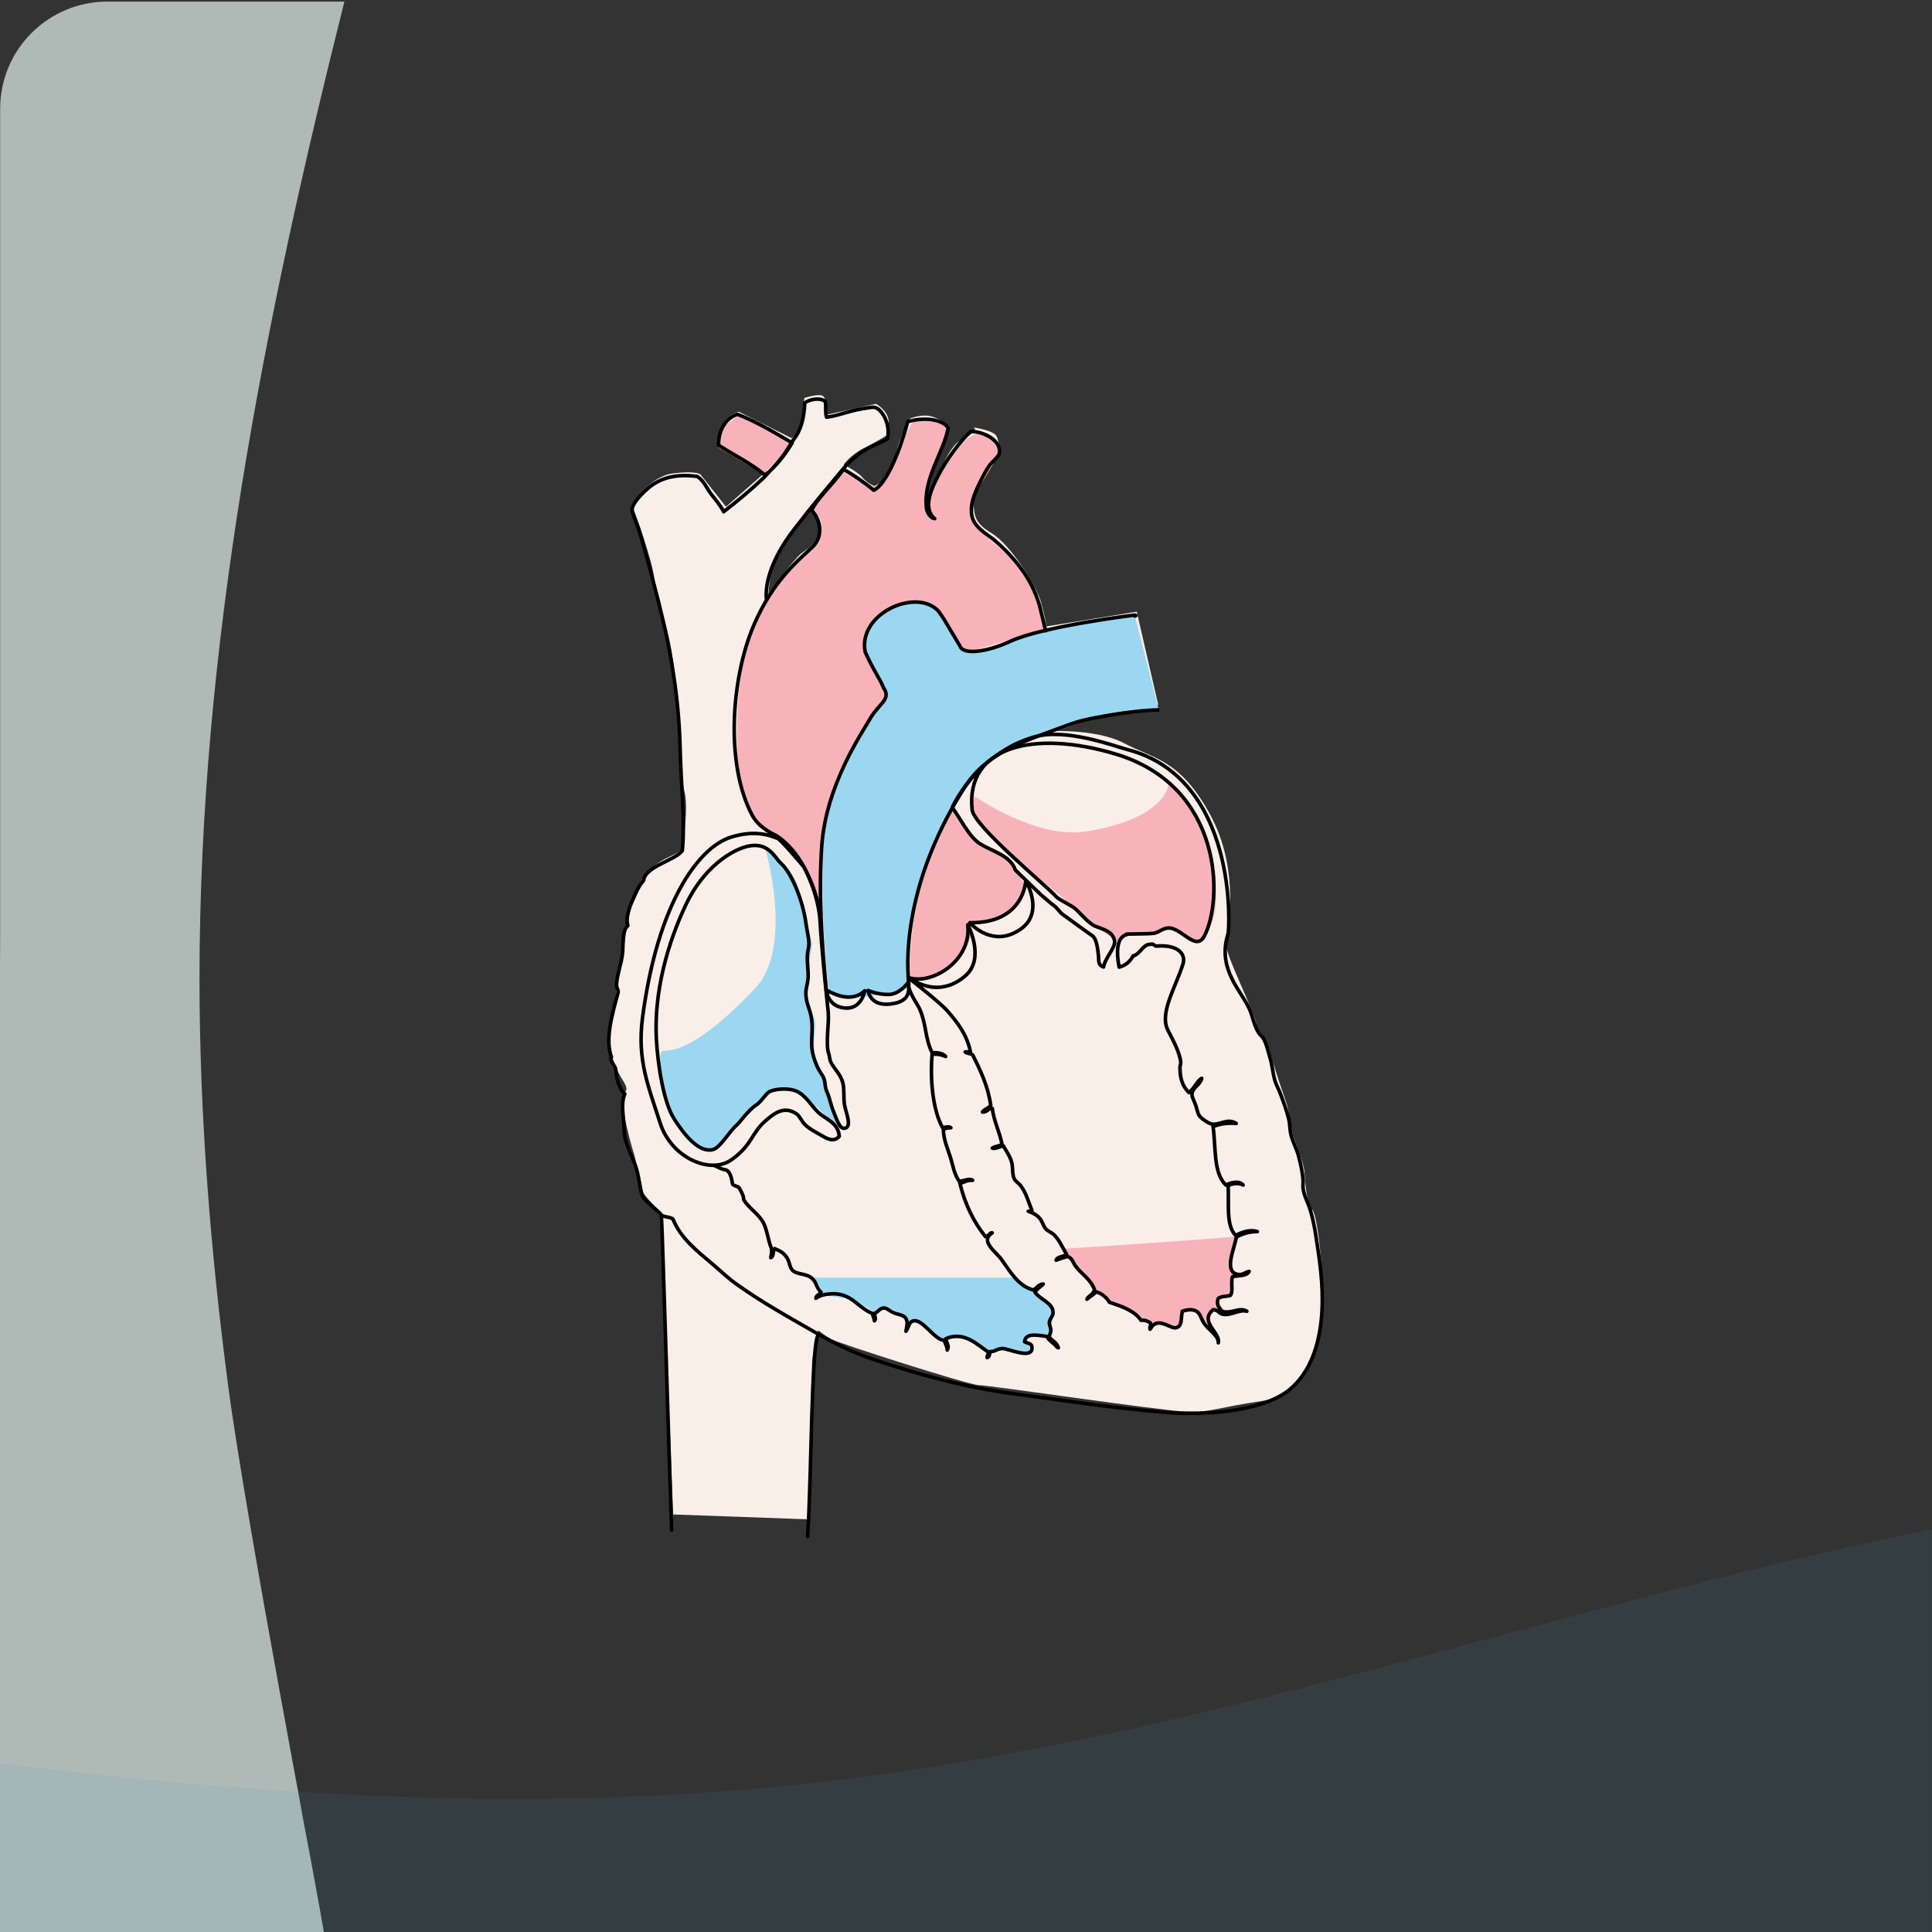 <?xml version="1.0" encoding="UTF-8"?>
<svg id="Layer_1" data-name="Layer 1" xmlns="http://www.w3.org/2000/svg" viewBox="0 0 270 270">
  <rect x="0" y="0" width="270" height="270" fill="#333333" stroke="none"/>
  <defs>
    <style>
      .cls-1, .cls-2, .cls-3, .cls-4, .cls-5, .cls-6 {
        stroke-width: 0px;
      }

      .cls-1, .cls-7, .cls-8, .cls-9 {
        fill: none;
      }

      .cls-2 {
        fill: #e4f3ed;
        opacity: .7;
      }

      .cls-7, .cls-8, .cls-9 {
        stroke: #000;
        stroke-width: .5px;
      }

      .cls-3 {
        fill: #45a2d1;
        opacity: .1;
      }

      .cls-8 {
        stroke-linecap: round;
      }

      .cls-8, .cls-9 {
        stroke-linejoin: round;
      }

      .cls-4 {
        fill: #9cd7f1;
      }

      .cls-4, .cls-5, .cls-6 {
        fill-rule: evenodd;
      }

      .cls-5 {
        fill: #f8b3ba;
      }

      .cls-6 {
        fill: #f9efe8;
      }
    </style>
  </defs>
  <path class="cls-2" d="m27.88,136.8c0-23.13,2.23-46.01,5.88-68.75S42.48,22.74,48.13.22H15.02C10.88.22,7.13,1.9,4.41,4.61S.02,11.08.02,15.22v115.6l-.69,149.24c6.92.84,26.96,4.97,33.89,5.65s26.83,60.01,8.41-35.3c3.64,18.85-7.23-37.66-9.72-56.58s-4.02-37.91-4.03-57.02Z"/>
  <path class="cls-6" d="m183.38,169.08c-.96-1.37-.96-4.25-1.1-5.48-.14-1.23-1.64-5.07-1.64-5.07,0,0-.55-3.43-.82-4.25-.27-.82-1.37-3.84-2.33-7.26-.96-3.43-1.92-2.47-1.92-3.84s-4.53-10-4.25-11.51c.27-1.51,2.05-10-2.19-17.81-4.25-7.81-7.95-7.81-12.06-10-4.11-2.19-11.51-1.65-11.51-1.65,0,0,3.84-1.23,6.03-2.33,2.19-1.09,10.28-1.37,10.28-1.37l-3.01-13.02-12.61,2.05s-.27-1.64-.82-3.56c-.55-1.92-4.11-7.81-6.85-9.46-2.74-1.64-2.33-2.74-2.6-4.66-.27-1.92,3.7-6.58,3.7-6.58,0,0,0-1.51-.41-2.33-.41-.82-3.29-1.23-3.29-1.23,0,0,1.23.27-1.51,1.65-2.74,1.37-4.39,8.91-4.93,8.63-.55-.28.13-2.61.96-5.21.83-2.6,2.2-5.21,2.2-5.21,0,0-1.1-.96-2.47-1.37-1.37-.41-3.02.27-3.02.27,0,0-1.5,2.47-2.19,5.62-.69,3.15-2.87,3.84-2.87,3.84,0,0-.96-.41-1.65-1.23-.69-.82-2.6-1.78-2.6-1.78,0,0,.96-1.37,2.88-2.33,1.92-.96,3.42-1.92,3.42-1.92v-1.64c0-1.65-1.78-2.6-1.78-2.6l-6.85,1.51s0-2.19-.55-2.6c-.55-.41-2.6.27-2.6.27,0,0-.27,1.64-.27,3.15s-1.51,2.47-1.51,2.47l-7.4-3.7s-1.64.41-2.19,1.78c-.55,1.37-.41,2.6-.41,2.6l4.25,2.33,2.19,1.64-5.62,4.93-3.57-4.52s-.55-.55-3.84-.14c-3.29.41-5.75,4.38-5.75,4.38,0,0,1.34,3.28,2.65,7.97.65,2.32.75,4.92,1.74,7.79,2.64,7.6,2.06,21.37,2.88,23.98.82,2.6-.27,8.22-.27,8.22-.41,1.23-3.56,1.1-5.75,4.66-1.4,2.27-2.2,7.67-2.33,9.32-.14,1.64-.69,3.29-1.78,10.28-1.1,6.99,3.01,8.63,1.92,9.86-1.09,1.23,1.24,8.64,1.24,8.64,0,0,1.23,4.66,1.23,5.2s2.6,3.01,2.6,3.01l1.64,42.18,18.91.68s.82-19.85.55-21.08c-.27-1.23.82-5.34.82-5.34,0,0,.82.68,1.78,1.23.96.55,19.32,6.44,20.69,6.44s25.35,3.56,28.91,3.7c3.56.14,4.11-.54,10.69-1.5,6.57-.96,8.36-9.32,8.5-12.34.14-3.01-.55-13.01-1.51-14.38m-68.86-94.43c-.45,1.19-1.49,1.94-2.53,2.69-1.05.75-4.63,5.67-4.63,5.67,0,0,.15-4.03,1.64-6.42.93-1.48,4.33-5.67,4.33-5.67l.9,1.05s.74,1.49.3,2.69"/>
  <g>
    <path class="cls-4" d="m109.65,152.17c-2.95-.34-4.62,3.82-5.06,3.56-.93-.56-2.06,3.93-5.15,4.79-4.22,1.17-7.78-9.1-7.12-13.3.2-1.28,2.53,2.14,13.21-9.1,5.48-5.77,1.41-19.56,1.41-19.56,0,0,3.93,2.25,4.69,5.81.5,2.38,1.87,7.49,1.87,7.49l-.38,2.62s.18,2.81-.37,3.93c-.56,1.12.93,3.37,1.12,4.12.19.75-.37,4.12,0,5.06.38.93,1.22,3.26,1.22,3.26,0,0,1.87,5.63,1.69,6.37-.11.43-3.72-4.67-7.12-5.06"/>
    <path class="cls-4" d="m142,178.54l3.4,2.62,2.01,1.7c-.56,1.4-.27,3.31-.69,3.73-.43.42-2.25-.98-3.23.14-.98,1.12,1.37,1.59.53,2.15-.84.56-2.08-.32-3.2-.32s-2.39.28-2.81.28-2.39-1.69-3.09-1.82c-.7-.14-3.09.14-3.09.14,0,0-.7-.42-1.4-.84-.19-.12-2.3-1.91-3.54-1.6-2.62-3.24-4.48-1.23-4.48-1.23l-3.08-1.85-4.02-.62-1.54-2.47h28.26Z"/>
    <path class="cls-4" d="m115.83,138.49s-2.81-23.05,1.5-30.35c2.81-4.76,5.42-9.54,6.56-10.68.56-.56-3.18-6.74-3.18-6.74,0,0-.38-4.5,3.56-5.62,3.94-1.12,5.43-2.06,6.75-.37,1.31,1.69,3.18,6.18,4.31,6.37,1.12.19,7.3-2.25,8.99-2.62,1.69-.37,14.24-2.62,14.24-2.62l3.37,13.3s-6.74-.19-11.24,1.87c-4.5,2.06-9.37,1.87-12.18,4.87-2.81,3-8.62,10.49-10.49,19.49-1.87,8.99-1.31,12.74-1.31,12.74,0,0-2.62.94-5.81,1.13-3.18.18-5.06-.75-5.06-.75"/>
  </g>
  <g>
    <path class="cls-5" d="m155.36,131c-3-1.87-2.83-2.28-8.99-7.31-6.89-5.62-11.43-9.37-10.12-12.4,0,0,8.56,6.03,15.55,4.9,11.62-1.87,11.57-6.87,11.57-6.87,3.65,2.95,5.85,7.62,6.46,13.63.55,5.39-.93,7.56-2.39,8.43-.7.42-1.88-.5-3.28-1.33-1.15-.68-3.49.84-5.25.56-3.37-.53-1.05,1.94-3.56.38"/>
    <path class="cls-5" d="m172.11,176.53c.05-1.64,1.04-3.76.46-3.71-3.24.31-16.37,1.24-24.08,1.7l2.77,3.24s.65,1.94,4.01,4.05c3.38,2.1,4.92,2.53,5.06,3.23,1.41-.7,3.1.72,4.36.43,1.26-.28.09-2.16,1.08-2.16s1.09-.46,1.09-.46c0,0,1.2,1.91,1.49,2.33.28.42.18-2.44,1.45-2.02,1.26.42,1.5.05,1.5.05,0,0-2.11-1.76-.42-1.9,1.69-.14.98-.77.98-.77,0,0,.15-2.46.71-2.33.07.02-.51-.17-.46-1.7"/>
    <path class="cls-5" d="m133.34,112.73s2.37,4.85,3.87,5.6c.43.22,2.8.86,3.66,1.94.86,1.08,2.15,3.02,2.15,3.02,0,0,.65,2.37-1.72,3.87-2.37,1.51-5.81,1.94-5.81,1.94,0,0,1.29,1.94-1.94,4.95-3.23,3.02-6.46,3.02-6.46,3.02,0,0,.21-9.01,1.29-12.7,1.51-5.17,4.95-11.63,4.95-11.63"/>
    <path class="cls-5" d="m114.62,125.64s-.64-12.48,3.45-19.38c4.09-6.89,5.83-8.81,5.83-8.81l-3.18-6.74s-.36-4.2,3.56-5.62c3.91-1.42,5.85-.99,5.85-.99,0,0,4.6,7.09,5.21,6.99.61-.1,10.51-3.11,10.51-3.11,0,0-.21-5.38-3.23-8.61-3.01-3.23-5.81-4.74-6.67-6.67-.86-1.94,0-3.23,1.08-4.95,1.08-1.72,2.59-4.3,2.59-4.3,0,0,.21-2.37-1.51-2.58l-1.72-.22s-3.01.65-6.45,8.4c-1.68,3.79,1.29-5.6,1.29-5.6l1.08-3.23s.44-1.5-2.15-1.5c-3.23,0-2.59.21-2.59.21,0,0-1.72,2.8-2.37,4.74-.88,2.66-2.37,4.52-2.37,4.52l-4.95-2.15-4.52,5.38s1.72.21,1.29,2.58c-.43,2.37-4.52,5.16-7.1,9.25-2.58,4.09-4.3,9.69-4.52,17.01-.22,7.32.3,14.25,4.52,16.36,2.59,1.29,4.09,2.8,4.73,4.31.65,1.5,2.37,4.73,2.37,4.73"/>
    <path class="cls-5" d="m110.53,61.71s-.86,1.51-2.37,3.01l-1.5,1.51-6.24-3.66s0-2.58,1.08-3.23c1.08-.65,1.72-1.51,1.72-1.51l4.09,1.72,3.23,2.15Z"/>
  </g>
  <path class="cls-8" d="m103.04,57.9c-1.69.56-2.67,2.36-2.62,4.31,2.16,1.41,4.58,2.55,6.51,4.2,1.52-1.25,2.74-2.79,3.78-4.52-2.46-1.42-4.85-2.91-7.66-3.99Zm43.09,30.25c-.27-1.16-.54-2.2-.69-2.86-.91-4.06-3.6-7.3-6.3-9.66-1.13-.99-3.12-1.88-3.36-3.78-.22-1.74.73-3.57,1.36-4.83.24-.49.69-1.32,1.15-2,.27-.39,1.28-1.19,1.37-1.68.31-1.76-2.16-3.05-3.99-3.04-1.51,1.35-3.47,4.02-4.62,6.3-.76,1.5-2.22,4.4-.42,5.88-.52-.03-1.07-.76-1.16-1.47-.48-4.19,2.43-7.8,3.05-11.23-1.04-1.37-3.76-1.43-5.67-.84-.43,1.65-2.34,8.25-4.72,9.58-1.54-1.21-2.48-1.93-4.24-2.92-1.92,2.59-3.75,4.13-4.46,5.73,1.09,1.08,1.82,3.47.11,5.12-1.71,1.65-5.45,4.52-8.2,10.93-3.13,7.3-4.05,19.46-.18,26.62.98,1.8,3.33,2.77,3.33,2.77,2.43,1.59,4.85,4.83,6.2,10.86m-20.83,86.21c-.04-.16-1.34-43.81-1.43-44.06-.08-.21-2.24-1.95-2.52-2.41-.44-.74-.55-2.38-.82-3.49-.6-2.41-1.83-3.77-1.88-6.17-.03-1.71-.5-3.38.11-4.83-.73-.63-1.14-1.92-1.26-3.36-.05-.62-.97-1.36-.61-1.78-.92-2.51.09-5.92.93-9.03.08-.34-.19-.56-.21-.95-.05-1.28.7-3.05.84-4.62.13-1.47-.12-2.96.73-3.78-.39-1.44.48-3.11,1.05-4.41.33-.75.72-1.43,1.15-1.89.24-2.03,4.52-2.83,5.42-4.2.4-4.22-.2-9.37-.31-14.27-.2-8.36-1.71-15.7-3.67-22.99-.66-2.43-1.36-5.34-2.21-7.87-.28-.83-.86-2.06-.84-2.52.04-.83,1.3-2.16,2.2-2.94,1.71-1.49,3.93-2.09,6.93-1.68.87.56,1.3,1.61,1.89,2.41.62.83,1.33,1.59,1.78,2.52,1.94-1.49,3.8-3.06,5.57-4.72,3.04-3.2,2.93-3.42,4.19-5.36,1.02-1.22,1.49-2.99,1.58-5.14.59-.46,2.1-.81,2.83-.21.2.37-.02,1.57.21,2.21,1.47-.15,3.15-.88,4.93-1.16.63-.09,1.43-.29,1.79-.21,1.12.25,2.28,2.55,1.78,4.41-1.21.71-2.48,1.04-3.78,1.99-.79.58-1.57,1.21-2.31,2.1-.22.26-4.61,5.5-5.55,6.77-.94,1.27-2.97,3.47-4.3,6.62-1.33,3.14-.94,5.01-.94,5.01m28.41,45.13s2.6,3.03,6.04,1.49c3.44-1.54,3.23-4.58,1.77-7.41,0,0-.15,6.02-7.81,5.91Zm-36,33.88c.53,0,.98.51,1.78.63.77.12.95,1.37,1.05,2,.2.29.7.28.94.53.24.54.6.94.63,1.68.68,1.08,1.77,1.75,2.52,2.83.77,1.11.76,2.54,1.37,3.99.04.5-.04.87-.11,1.26.44-.16.27-.92.53-1.26.81.32,1.34.63,1.79,1.37.3.5.31,1.27.74,1.68.58.56,1.75.42,2.51.95.87.59.72,1.42,1.47,2.1-.19.34-.69.36-.74.84.63-.42,1.18-.57,2.2-.63,2.79-.14,3.69,1.97,5.67,2.73.1.36.26.65.32,1.05.29-.23-.02-.75,0-1.05.45-.11.67-.69,1.26-.74.47-.04.77.37,1.36.63.72.32,1.48.31,1.78.84.34.6.06,1.19,0,1.78.45-.61.37-1.38,1.15-1.47,1.26-.14,2.86,2.69,4.2,2.73.12.47.4.78.42,1.36.36-.54-.15-1.11-.21-1.58,2.56-1.12,4.4.83,5.98,1.89-.02.3-.19.43-.21.74.37-.05.34-.49.42-.84.65.08.89-.41,1.78-.42.74,0,4.13,1.58,4.09-.11-.01-.64-.51-.55-1.05-.84.16-1.35,1.99-.88,3.15-.73.29.66.99.9,1.37,1.47.09.02.11.11.21.11-.19-.72-.85-.97-1.26-1.47.01-.46.19-.56.21-.94.02-.4-.24-.75-.21-1.15.04-.51.54-.88.52-1.37-.03-1.38-1.76-1.76-2.52-2.83.26-.51.79-.75,1.15-1.16-.67.06-.91.55-1.36.84-2.16-.52-3.32-2.68-4.51-4.31-.75-1.02-3.05-2.55-1.26-3.67-.23-.16-.54.5-.95.52-1.64-2.03-2.85-4.49-3.57-7.45.61-.12.98-.48,1.78-.42-.6-.35-1.22.17-1.89.11-.72-.99-.87-2.27-1.26-3.46-.38-1.17-.93-2.4-.94-3.78.31-.12.61-.23,1.05-.21-.22-.24-.91-.07-1.15,0-1.39-2.46-1.78-6.8-1.47-10.28.79-.06,1.39.08,1.89.32-.35-.46-1.06-.56-1.89-.53-1.01-1.99-.81-4.12-1.8-6.23-.2-.43-1.06-1.62-1.47-2.87l-.07-1.39c1.06.83,4.53,3.58,5.44,4.61,1.37,1.56,2.79,3.35,3.25,5.77-.17.19-.35-.09-.73,0,.24.25.8.18,1.05.42,1.06,2.13,2.11,4.26,2.52,7.03-.28.42-.88.52-1.16.95.65.06.97-.67,1.37-.52.25,1.89,1.02,3.24,1.37,5.04-.38.25-1,.26-1.37.52.38.16,1.09-.24,1.57-.31.42.82.91,1.4,1.15,2.31.19.69.04,1.51.32,2.21.17.43.66.67.94,1.05.81,1.08,1.09,2.32,1.57,3.46.02.23-.37.05-.52.11.63.22,1.13.45,1.58.95.37.41.51,1.08.84,1.47.31.37.8.5,1.16.84.81.78,1.17,1.78,1.78,2.73-.36.41-1.26.28-1.47.84.51-.19,1.05-.35,1.58-.52.67.18.79.87,1.15,1.36.82,1.11,2.13,1.84,2.63,3.25-.09.71-.79.82-1.05,1.37.39-.39.95-.6,1.26-1.05.87.25,1.45.79,1.89,1.47,1.73.58,3.46,1.16,4.41,2.52.58-.06.91.14,1.26.32.26.27-.1.51,0,.94.4-.56.49-.73.94-.84.95-.23,2.03.72,2.62.63.97-.14.72-1.18.95-2.31.7-.25,1.45-.31,1.99,0,.51.29.69,1.16,1.05,1.68.65.95,2.06,1.74,1.99,2.73.35-1.45-2.72-2.87-.74-4.62.66-.04.81.52,1.37.63,1.15.23,2.26-.72,3.36-.42-1-.64-2.29.44-3.47,0-.37-.38-.86-1.02-.52-1.79.37-.32,1.13-.27,1.68-.42.45-.53.02-1.94.32-2.62.81-.2,1.99-.04,2.31-.74-.65.14-.87.54-1.58.42-2.1-.35-.37-3.82-.21-5.24.83-.4,1.71-.75,2.94-.74-1.14-.36-2.3.15-3.04.53-1.39-1.4-.89-4.54-1.05-6.93.48-.35,1.52-.44,2.1-.11-.56-.68-1.75-.33-2.42,0-1.78-1.74-1.36-5.28-1.79-8.19,1.06-.35,1.93-.52,3.25-.42-1.25-.77-2.22.23-3.36.1-.47-.05-1.5-.77-1.78-1.15-.24-.32-.35-.95-.52-1.47-.16-.46-.53-1.17-.53-1.47.02-1.09,1.1-1.26,1.37-2.31-.6.25-1.09,1.5-1.79,1.99-.96-.92-1.25-2.1-1.26-3.46,0-.24.14-.58.11-.84-.16-1.33-1.03-2.95-1.79-4.41-1.23-2.39,1.07-5.98,2.1-9.24.43-1.37-.6-2.78-3.78-2.52-.69-.39-.21-.29-.96-.23-.87.07-1.32,1.43-2.21,1.58-.43.76-1.01,1.36-1.97,1.59-.93-4.83,1.39-4.49,1.05-4.57-.54-.11,2.73-.03,3.78-.16.65-.08,1.19-.67,1.99-.74,1.85-.15,3.89,3.37,5.08,1.14,2.67-5.03,2.67-20.95-12.42-25.46-11.49-3.44-20.97-1.01-20.02,7.8.24,2.26,10.29,10.53,11.73,12.12.47.52,2.28,1.26,2.85,1.85.56.57,1.84,1.95,2.5,2.24,1.18.51,2.45.69,2.81,1.99.27.97-1.37,2.57-1.52,3.77-.86-.29-.63-.97-.72-1.65-.13-1.04-.25-2.34-.92-2.77-.46-.29-3.03-2.18-4.06-2.92-.47-.34-.76-.91-1.26-1.26-.54-.38-1.29-1.09-1.8-1.5l-3.56-3.44c-.7-2.05-3.16-2.58-4.93-3.67-1.55-.96-2.78-3.6-3.9-5.08-.01-.02,3.32-7.49,11.43-9.86,4.45-1.3,11.32,1.31,13.01,1.75,15.52,4.02,14.33,25.04,14.1,25.78-1.57,5.02,1.93,7.95,3.04,10.6.42,1,.6,2.2,1.26,3.25.17.27.47.46.63.73.46.8.67,1.82.94,2.73.31.99.37,2.02.64,3.04.16.61.51,1.22.73,1.78.47,1.22.92,2.42,1.26,3.78.16.69.12,1.45.31,2.2.25,1,.78,1.9,1.05,2.94.26,1,.54,2.13.63,3.36.03.39-.05.76,0,1.16.15,1.11.74,2.07,1.05,3.15.32,1.1.56,2.3.74,3.47.48,3.14,1.08,6.72.84,10.7-.3,4.81-1.79,8.46-4.41,10.7-3.47,2.98-11.24,3.78-17.63,3.25-7.2-.59-14.34-1.69-21.31-2.62-6.75-.9-13.25-2.73-19.2-4.72-2.93-.98-5.58-2.28-8.19-3.78-3.89-2.23-7.6-4.29-11.13-6.82-1.17-.84-2.16-1.81-3.25-2.73-2.16-1.82-4.5-3.65-5.56-6.3-.26-.34-1.42-.29-1.68-.63m42.87-40.53c.56,5.01-4.9,8.36-8.11,7.44,0,0,3.77,3.13,7.75-.28,2.88-2.46.36-7.16.36-7.16Zm-22.38,85.5c.56-8.27.51-27.88,1.54-28.19m1.34-44.97c.14,1.33-.39,4.4.05,5.61.14.38.1.79.32,1.26.39.86,1.39,1.68,1.68,2.94.22.98.07,1.95.21,2.94.16,1.09,1.17,3.22,0,3.36-.72.08-1.12-1.41-1.47-2.21-.41-.94-.61-2.12-.95-2.83-.45-.94-.08-1.56-.77-2.52-.57-.8-1.23-2.33-1.36-3.68-.13-1.34.22-2.78-.1-4.41-.25-1.23-.72-1.86-.74-3.25,0-.67.28-1.39.32-2.21.04-.98-.18-2.09-.1-3.15.03-.52.2-.99.21-1.47,0-.92-.29-1.94-.42-2.94-.42-3.13-1.99-7.05-3.53-8.4-.79-.69-1.65-2.98-4.53-2.36-2.31.49-6.26,2.98-8.73,8.21-1.54,3.27-4.52,10.58-4.11,18.69.19,3.73,1.03,8.93,2.47,11.19,1.43,2.26,3.47,4.82,5.44,4.31,1.06-.28,2.24-2.51,3.29-3.39.5-.42,1.63-2.12,2.67-2.77.87-.55,1.4-1.7,2.03-1.97.93-.4,2.55-.43,3.47-.11,1.47.53,2.27,2.12,3.25,3.04,1.09,1.03,2.78,1.39,2.94,3.36-.84.96-1.93.18-2.62-.21-.71-.4-1.61-.87-2.2-1.47-.47-.46-.68-1.14-1.16-1.47-1.78-1.21-3.22,0-4.41,1.05-1.89,1.66-1.82,3.39-4.74,5.41-2.92,2.01-8.34-.3-9.9-5.17-1.66-5.2-3.23-8.77-2.47-14.68,2.06-15.81,7.69-23.77,12.32-25.26,3.87-1.24,6.14.05,6.56.16.42.1,3.64,3.95,3.64,3.95,0,0,2.12,3.69,2.32,7.9.14,2.86.78,9.27,1.13,12.53Z"/>
  <path class="cls-7" d="m158.42,86.09c.58,0,.19-.14.19-.14,0,0-12.84,1.56-17.43,3.68-3.24,1.5-6.59,1.95-7.02.65-1.33-2.16-2.56-4.49-3.25-5.11-3.22-2.9-11.03.69-10,5.93,1.13,2.57,2.16,3.9,2.57,5.03,1.13,1.64-.68,2.17-1.95,4.42-1.18,2.08-6.11,9.21-6.69,17.73-.46,6.76.01,13.55.64,20.13"/>
  <path class="cls-9" d="m118.03,140.87c-2.41-.24-2.57-2.52-2.51-2.48.33.12,3.27,2.04,5.33.07,0,0-.42,2.65-2.82,2.41Z"/>
  <path class="cls-9" d="m126.91,137.3s-1.13,1.65-2.71,1.68c-1.57.03-2.88-.56-2.88-.56,0,0,.21,2.21,3.06,1.9,1.55-.17,3.04-.77,2.52-3.03Z"/>
  <path class="cls-7" d="m127.02,137.74c-.57-5.31.14-15.7,7.79-27.72,2.98-4.68,7.84-6.27,12.87-8.12,2.29-.84,2.78-1.08,5.19-1.56,2.43-.48,6.69-1.13,9.15-1.13"/>
  <path class="cls-1" d="m48.13.22c-11.31,45.04-20.26,90.33-20.25,136.58,0,38.21,6.15,75.97,13.75,113.6,22.64,1.44,45.53,1.49,69.12-.91,55.37-5.64,105.89-24.98,159.24-35.78V15.22c0-8.28-6.72-15-15-15H48.13Z"/>
  <path class="cls-3" d="m110.74,249.49c-23.59,2.4-46.48,2.35-69.12.91-13.93-.88-27.77-2.3-41.61-3.98v23.75h269.96v-56.46c-53.34,10.79-103.87,30.13-159.24,35.78Z"/>
</svg>